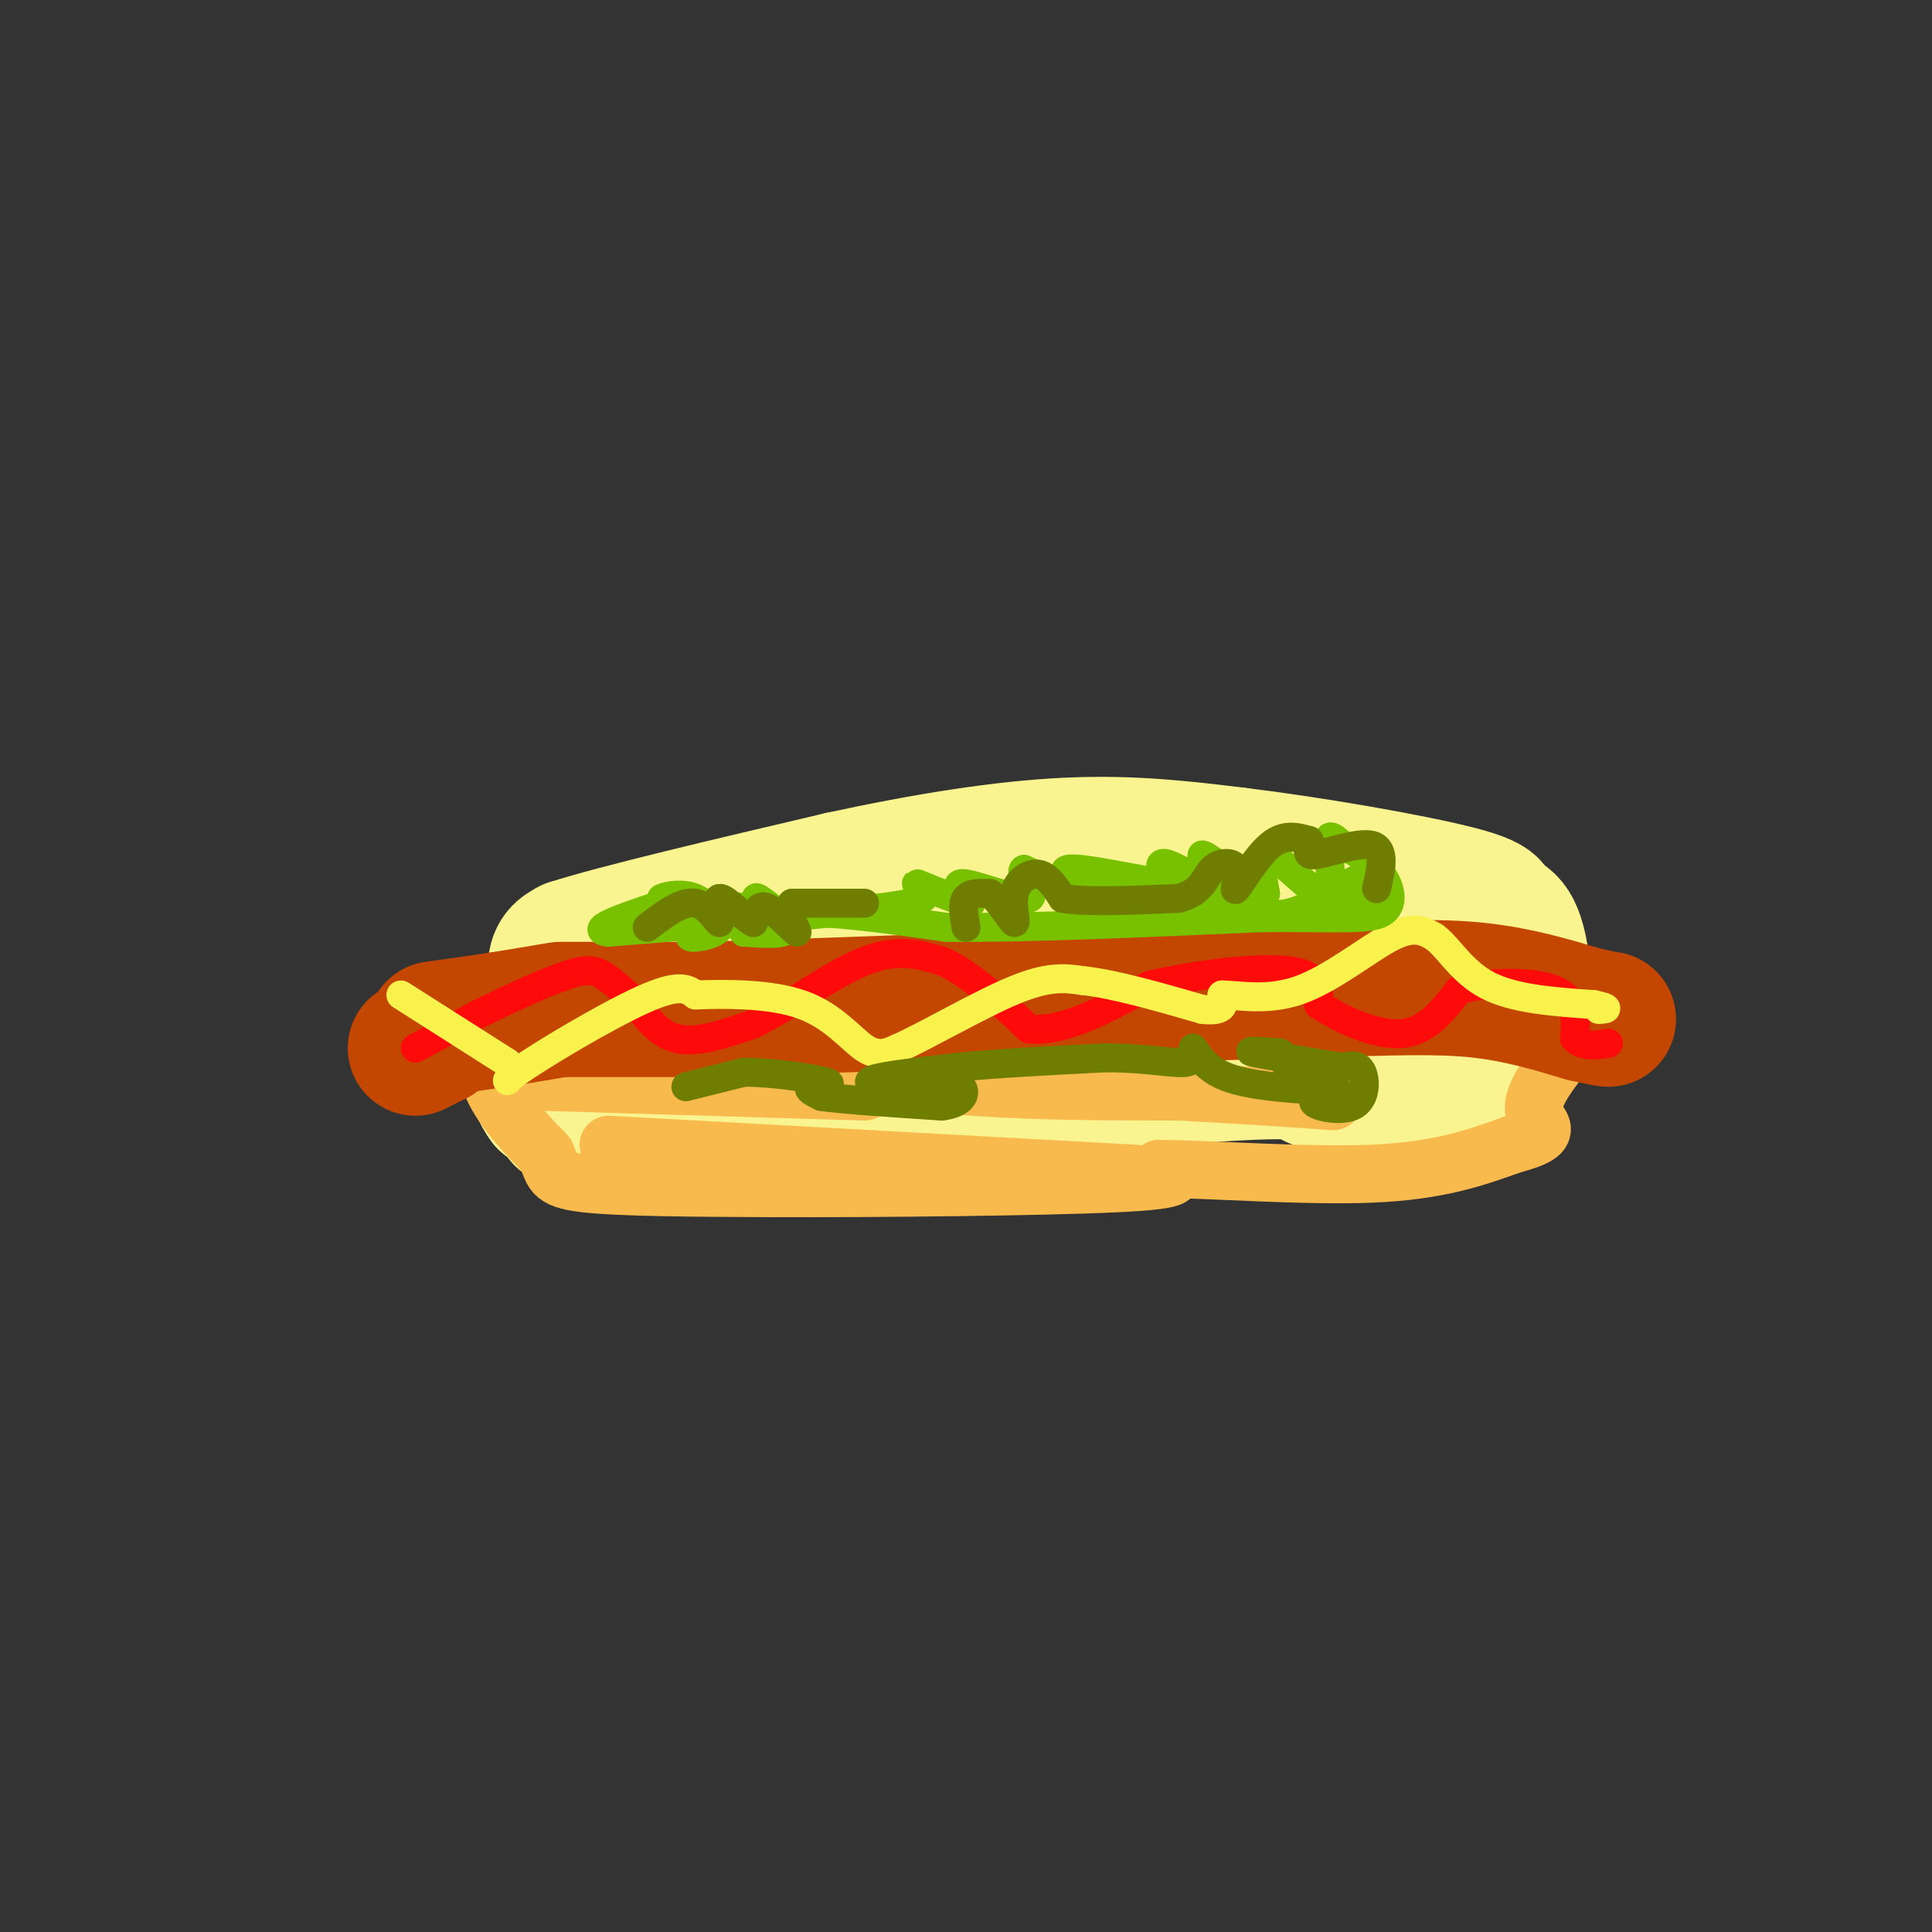 <svg viewBox='0 0 400 400' version='1.1' xmlns='http://www.w3.org/2000/svg' xmlns:xlink='http://www.w3.org/1999/xlink'><rect x="0" y="0" width="400" height="400" fill="#333333" stroke="none"/><g fill='none' stroke='rgb(195,71,1)' stroke-width='28' stroke-linecap='round' stroke-linejoin='round'><path d='M114,205c0.000,0.000 0.100,0.100 0.1,0.1'/></g>
<g fill='none' stroke='rgb(249,244,144)' stroke-width='28' stroke-linecap='round' stroke-linejoin='round'><path d='M119,216c-1.917,-5.833 -3.833,-11.667 -4,-15c-0.167,-3.333 1.417,-4.167 3,-5'/><path d='M118,196c9.833,-3.167 32.917,-8.583 56,-14'/><path d='M174,182c17.600,-3.822 33.600,-6.378 47,-7c13.400,-0.622 24.200,0.689 35,2'/><path d='M256,177c15.444,1.867 36.556,5.533 46,8c9.444,2.467 7.222,3.733 5,5'/><path d='M307,190c-0.333,4.667 -3.667,13.833 -7,23'/><path d='M300,213c-7.167,4.500 -21.583,4.250 -36,4'/><path d='M264,217c-16.833,2.500 -40.917,6.750 -65,11'/><path d='M199,228c-19.667,3.167 -36.333,5.583 -53,8'/><path d='M146,236c-12.378,1.067 -16.822,-0.267 -21,-2c-4.178,-1.733 -8.089,-3.867 -12,-6'/><path d='M113,228c-2.667,-3.467 -3.333,-9.133 -2,-13c1.333,-3.867 4.667,-5.933 8,-8'/><path d='M119,207c13.833,-3.333 44.417,-7.667 75,-12'/><path d='M194,195c25.333,-1.500 51.167,0.750 77,3'/><path d='M271,198c15.489,2.378 15.711,6.822 19,7c3.289,0.178 9.644,-3.911 16,-8'/><path d='M306,197c2.381,-2.452 0.333,-4.583 1,-6c0.667,-1.417 4.048,-2.119 6,1c1.952,3.119 2.476,10.060 3,17'/><path d='M316,209c-0.048,4.024 -1.667,5.583 -4,8c-2.333,2.417 -5.381,5.690 -12,7c-6.619,1.310 -16.810,0.655 -27,0'/><path d='M273,224c-3.444,-0.756 1.444,-2.644 -14,-2c-15.444,0.644 -51.222,3.822 -87,7'/><path d='M172,229c-15.271,1.584 -9.949,2.043 -13,1c-3.051,-1.043 -14.475,-3.589 -6,-6c8.475,-2.411 36.850,-4.689 52,-7c15.150,-2.311 17.075,-4.656 19,-7'/><path d='M224,210c-5.667,1.593 -29.333,9.077 -43,11c-13.667,1.923 -17.333,-1.713 -25,-3c-7.667,-1.287 -19.333,-0.225 -26,2c-6.667,2.225 -8.333,5.612 -10,9'/><path d='M120,229c-2.933,2.156 -5.267,3.044 -2,2c3.267,-1.044 12.133,-4.022 21,-7'/></g>
<g fill='none' stroke='rgb(248,186,77)' stroke-width='12' stroke-linecap='round' stroke-linejoin='round'><path d='M100,210c-0.083,5.083 -0.167,10.167 2,15c2.167,4.833 6.583,9.417 11,14'/><path d='M113,239c1.756,3.467 0.644,5.133 8,6c7.356,0.867 23.178,0.933 39,1'/><path d='M160,246c21.444,0.067 55.556,-0.267 71,-1c15.444,-0.733 12.222,-1.867 9,-3'/><path d='M240,242c9.889,0.022 30.111,1.578 44,1c13.889,-0.578 21.444,-3.289 29,-6'/><path d='M313,237c6.065,-1.620 6.729,-2.671 6,-4c-0.729,-1.329 -2.850,-2.935 0,-8c2.850,-5.065 10.671,-13.590 13,-17c2.329,-3.410 -0.836,-1.705 -4,0'/><path d='M328,208c-0.667,0.000 -0.333,0.000 0,0'/><path d='M126,237c0.000,0.000 109.000,6.000 109,6'/><path d='M113,224c0.000,0.000 66.000,2.000 66,2'/><path d='M117,208c21.917,6.000 43.833,12.000 65,15c21.167,3.000 41.583,3.000 62,3'/><path d='M244,226c15.667,0.833 23.833,1.417 32,2'/></g>
<g fill='none' stroke='rgb(195,71,1)' stroke-width='28' stroke-linecap='round' stroke-linejoin='round'><path d='M117,209c0.000,0.000 27.000,0.000 27,0'/><path d='M144,209c14.333,-0.333 36.667,-1.167 59,-2'/><path d='M203,207c21.167,-0.667 44.583,-1.333 68,-2'/><path d='M271,205c17.378,-0.533 26.822,-0.867 35,0c8.178,0.867 15.089,2.933 22,5'/><path d='M328,210c4.500,1.000 4.750,1.000 5,1'/><path d='M116,209c0.000,0.000 -12.000,2.000 -12,2'/><path d='M104,211c-4.333,0.667 -9.167,1.333 -14,2'/><path d='M86,217c0.000,0.000 4.000,-2.000 4,-2'/><path d='M90,215c0.667,-0.333 0.333,-0.167 0,0'/></g>
<g fill='none' stroke='rgb(253,10,10)' stroke-width='6' stroke-linecap='round' stroke-linejoin='round'><path d='M86,217c0.000,0.000 13.000,-7.000 13,-7'/><path d='M99,210c5.679,-2.833 13.375,-6.417 18,-8c4.625,-1.583 6.179,-1.167 8,0c1.821,1.167 3.911,3.083 6,5'/><path d='M131,207c2.222,2.689 4.778,6.911 9,8c4.222,1.089 10.111,-0.956 16,-3'/><path d='M156,212c6.889,-3.356 16.111,-10.244 23,-13c6.889,-2.756 11.444,-1.378 16,0'/><path d='M195,199c5.667,2.333 11.833,8.167 18,14'/><path d='M213,213c7.167,0.833 16.083,-4.083 25,-9'/><path d='M238,204c10.067,-2.378 22.733,-3.822 29,-3c6.267,0.822 6.133,3.911 6,7'/><path d='M273,208c4.178,2.822 11.622,6.378 17,6c5.378,-0.378 8.689,-4.689 12,-9'/><path d='M302,205c6.133,-1.844 15.467,-1.956 20,0c4.533,1.956 4.267,5.978 4,10'/><path d='M326,215c1.833,1.833 4.417,1.417 7,1'/></g>
<g fill='none' stroke='rgb(249,242,77)' stroke-width='6' stroke-linecap='round' stroke-linejoin='round'><path d='M83,206c0.000,0.000 22.000,14.000 22,14'/><path d='M105,220c2.440,3.500 -2.458,5.250 2,2c4.458,-3.250 18.274,-11.500 26,-15c7.726,-3.500 9.363,-2.250 11,-1'/><path d='M144,206c5.988,-0.238 15.458,-0.333 22,2c6.542,2.333 10.155,7.095 13,9c2.845,1.905 4.923,0.952 7,0'/><path d='M186,217c5.800,-2.578 16.800,-9.022 24,-12c7.200,-2.978 10.600,-2.489 14,-2'/><path d='M224,203c6.500,0.667 15.750,3.333 25,6'/><path d='M249,209c4.833,0.500 4.417,-1.250 4,-3'/><path d='M253,206c3.214,-0.036 9.250,1.375 16,-1c6.750,-2.375 14.214,-8.536 19,-11c4.786,-2.464 6.893,-1.232 9,0'/><path d='M297,194c2.867,2.044 5.533,7.156 11,10c5.467,2.844 13.733,3.422 22,4'/><path d='M330,208c3.833,0.833 2.417,0.917 1,1'/></g>
<g fill='none' stroke='rgb(120,193,1)' stroke-width='6' stroke-linecap='round' stroke-linejoin='round'><path d='M136,189c0.000,0.000 1.000,-3.000 1,-3'/><path d='M137,186c1.489,-0.733 4.711,-1.067 7,0c2.289,1.067 3.644,3.533 5,6'/><path d='M149,192c-0.726,1.512 -5.042,2.292 -6,2c-0.958,-0.292 1.440,-1.655 1,-3c-0.440,-1.345 -3.720,-2.673 -7,-4'/><path d='M137,187c1.833,-0.500 9.917,0.250 18,1'/><path d='M155,188c2.774,-0.643 0.708,-2.750 2,-2c1.292,0.750 5.940,4.357 6,6c0.060,1.643 -4.470,1.321 -9,1'/><path d='M154,193c-0.600,-0.867 2.400,-3.533 10,-4c7.600,-0.467 19.800,1.267 32,3'/><path d='M196,192c16.167,0.167 40.583,-0.917 65,-2'/><path d='M261,190c15.619,-0.131 22.167,0.542 25,-1c2.833,-1.542 1.952,-5.298 0,-8c-1.952,-2.702 -4.976,-4.351 -8,-6'/><path d='M278,175c-2.029,-1.687 -3.100,-2.906 -3,0c0.100,2.906 1.373,9.936 -1,10c-2.373,0.064 -8.392,-6.839 -11,-8c-2.608,-1.161 -1.804,3.419 -1,8'/><path d='M262,185c-3.517,-1.091 -11.809,-7.818 -13,-8c-1.191,-0.182 4.718,6.182 4,7c-0.718,0.818 -8.062,-3.909 -11,-5c-2.938,-1.091 -1.469,1.455 0,4'/><path d='M242,183c-5.286,-0.488 -18.500,-3.708 -21,-3c-2.500,0.708 5.714,5.345 6,6c0.286,0.655 -7.357,-2.673 -15,-6'/><path d='M212,180c-1.310,0.655 2.917,5.292 1,6c-1.917,0.708 -9.976,-2.512 -13,-3c-3.024,-0.488 -1.012,1.756 1,4'/><path d='M201,187c-2.619,-0.429 -9.667,-3.500 -11,-4c-1.333,-0.500 3.048,1.571 1,3c-2.048,1.429 -10.524,2.214 -19,3'/><path d='M172,189c-10.833,1.167 -28.417,2.583 -46,4'/><path d='M126,193c-5.167,-0.500 4.917,-3.750 15,-7'/><path d='M243,187c-4.333,-1.000 -8.667,-2.000 -7,-2c1.667,0.000 9.333,1.000 17,2'/><path d='M253,187c5.000,1.202 9.000,3.208 14,2c5.000,-1.208 11.000,-5.631 14,-7c3.000,-1.369 3.000,0.315 3,2'/><path d='M284,184c-0.500,0.333 -3.250,0.167 -6,0'/></g>
<g fill='none' stroke='rgb(111,126,1)' stroke-width='6' stroke-linecap='round' stroke-linejoin='round'><path d='M200,192c-0.417,-2.417 -0.833,-4.833 0,-6c0.833,-1.167 2.917,-1.083 5,-1'/><path d='M205,185c1.970,1.488 4.394,5.708 5,6c0.606,0.292 -0.606,-3.344 0,-6c0.606,-2.656 3.030,-4.330 5,-4c1.970,0.330 3.485,2.665 5,5'/><path d='M220,186c4.833,0.833 14.417,0.417 24,0'/><path d='M244,186c4.972,-1.256 5.401,-4.397 7,-6c1.599,-1.603 4.367,-1.667 5,0c0.633,1.667 -0.868,5.064 0,4c0.868,-1.064 4.105,-6.590 7,-9c2.895,-2.410 5.447,-1.705 8,-1'/><path d='M271,174c0.762,0.750 -1.333,3.125 1,3c2.333,-0.125 9.095,-2.750 12,-2c2.905,0.750 1.952,4.875 1,9'/><path d='M179,187c0.000,0.000 -15.000,0.000 -15,0'/><path d='M164,187c-1.774,1.690 1.292,5.917 1,6c-0.292,0.083 -3.940,-3.976 -6,-5c-2.060,-1.024 -2.530,0.988 -3,3'/><path d='M156,191c-2.097,-1.051 -5.841,-5.179 -7,-5c-1.159,0.179 0.265,4.663 0,5c-0.265,0.337 -2.219,-3.475 -5,-4c-2.781,-0.525 -6.391,2.238 -10,5'/><path d='M142,225c0.000,0.000 12.000,-3.000 12,-3'/><path d='M154,222c5.905,-0.048 14.667,1.333 17,2c2.333,0.667 -1.762,0.619 -3,1c-1.238,0.381 0.381,1.190 2,2'/><path d='M170,227c4.500,0.667 14.750,1.333 25,2'/><path d='M195,229c5.000,-0.622 5.000,-3.178 4,-4c-1.000,-0.822 -3.000,0.089 -5,1'/><path d='M194,226c-4.689,-0.156 -13.911,-1.044 -14,-2c-0.089,-0.956 8.956,-1.978 18,-3'/><path d='M198,221c8.167,-0.833 19.583,-1.417 31,-2'/><path d='M229,219c8.289,0.044 13.511,1.156 16,1c2.489,-0.156 2.244,-1.578 2,-3'/><path d='M247,217c0.844,0.733 1.956,4.067 7,6c5.044,1.933 14.022,2.467 23,3'/><path d='M277,226c1.986,0.748 -4.550,1.118 -5,2c-0.450,0.882 5.187,2.276 8,1c2.813,-1.276 2.804,-5.222 2,-7c-0.804,-1.778 -2.402,-1.389 -4,-1'/><path d='M278,221c-4.844,-0.822 -14.956,-2.378 -18,-3c-3.044,-0.622 0.978,-0.311 5,0'/><path d='M265,218c1.000,0.333 1.000,1.167 1,2'/></g>
</svg>